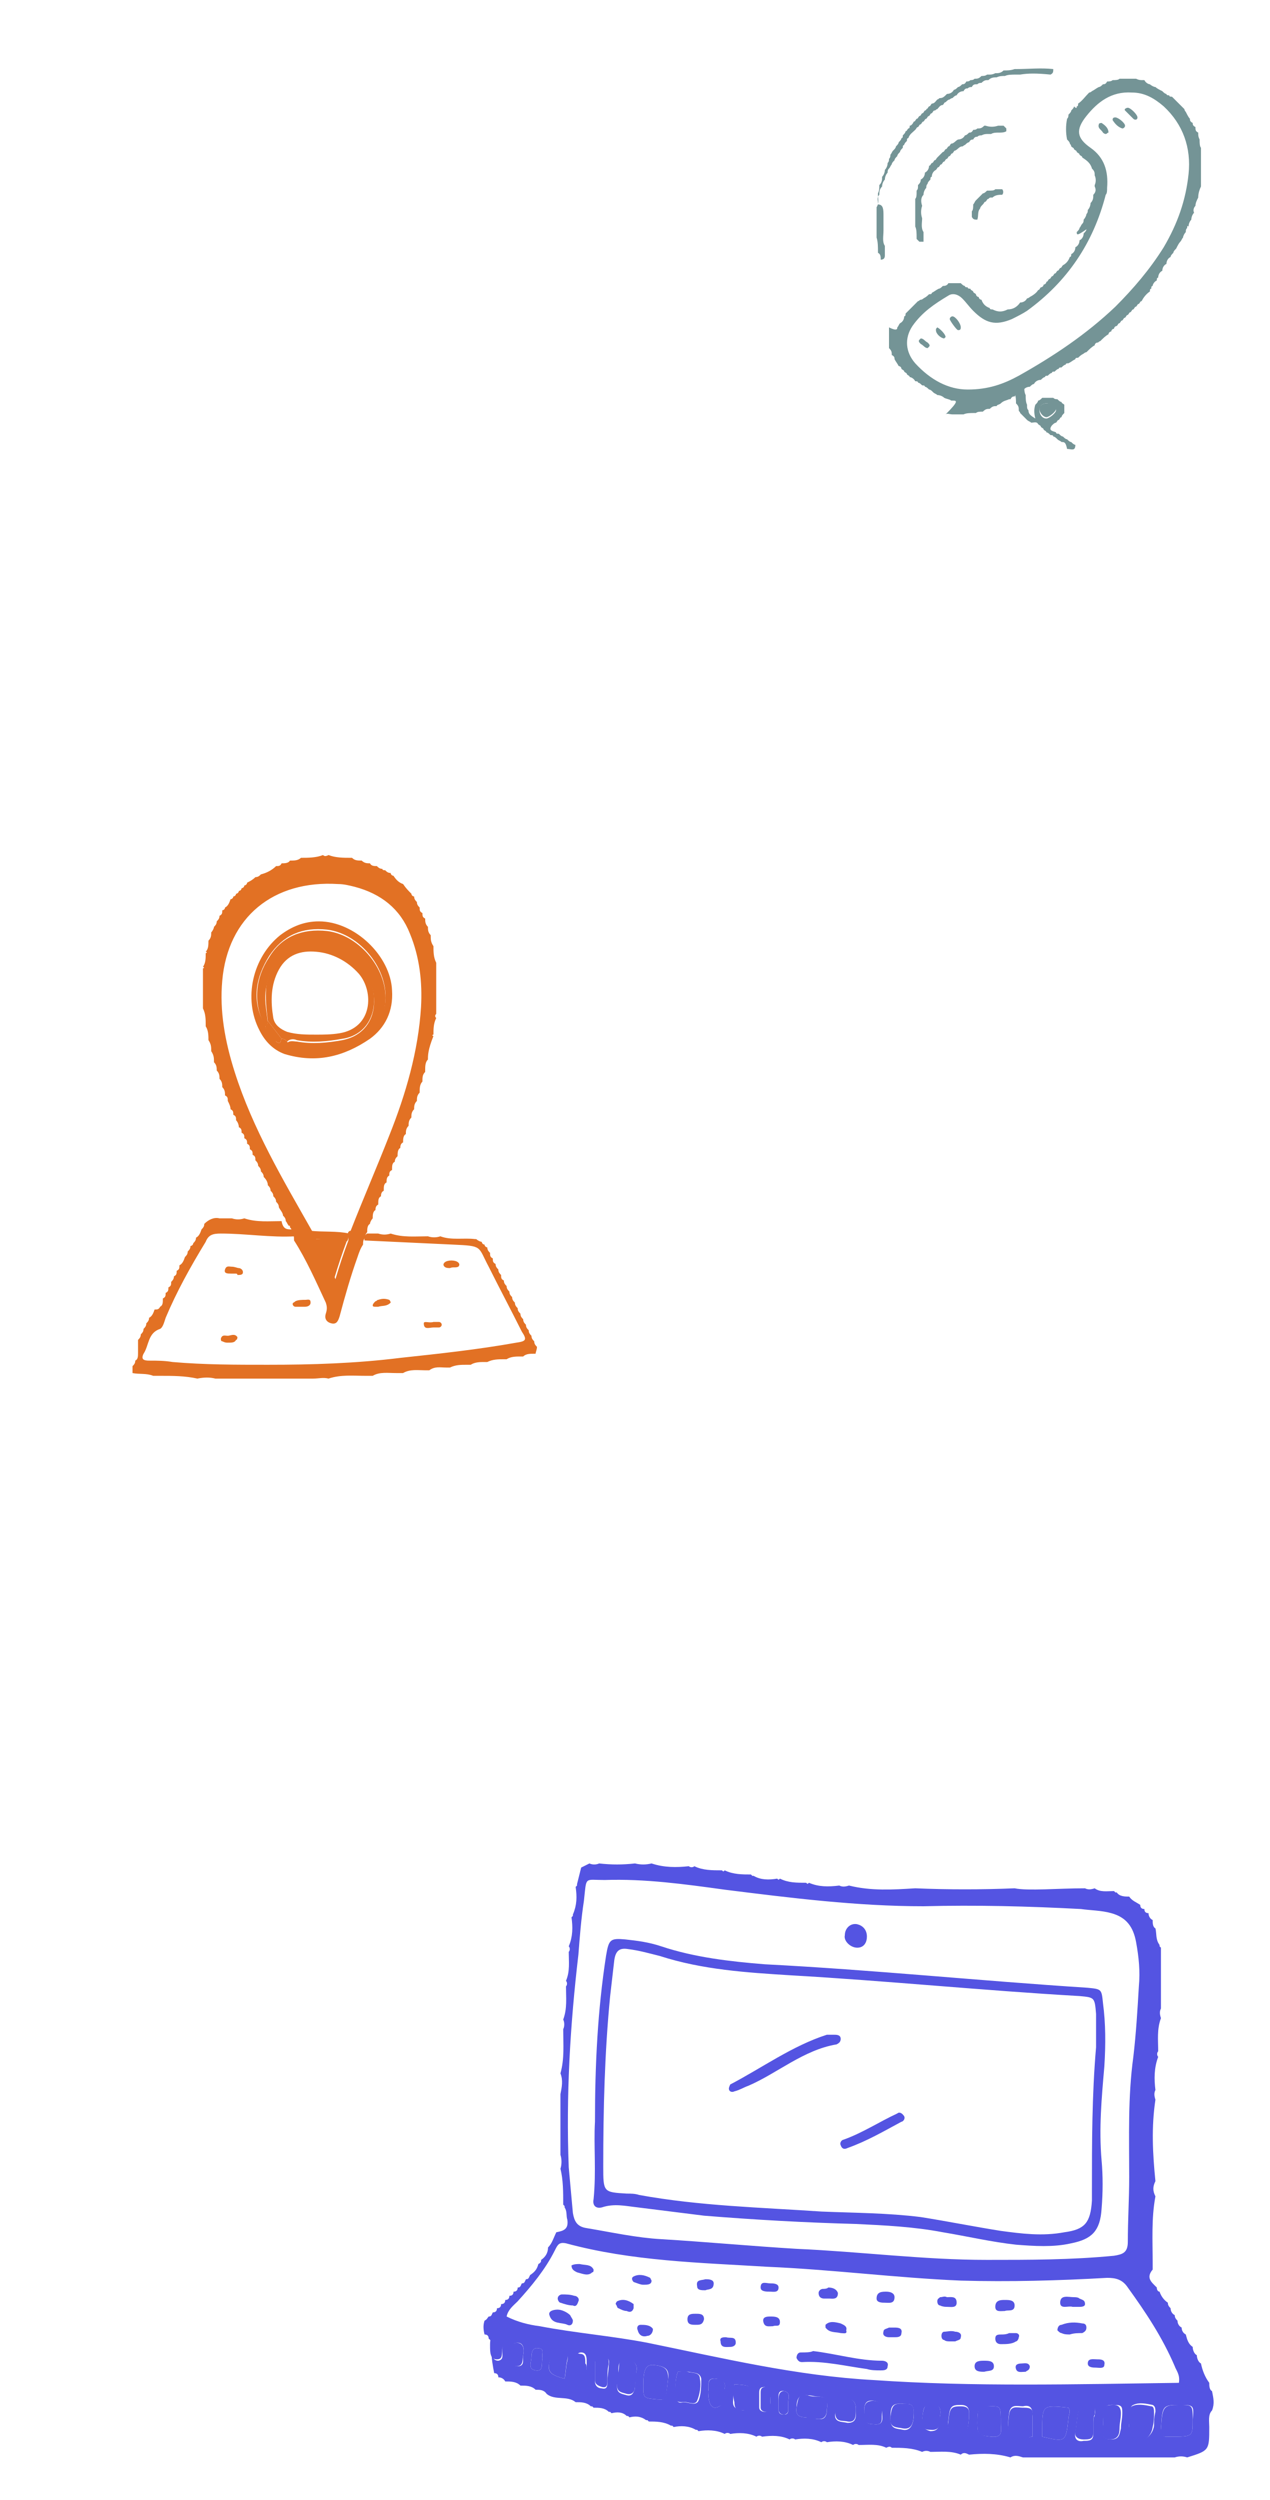 <?xml version="1.0" encoding="utf-8"?>
<!-- Generator: Adobe Illustrator 27.0.0, SVG Export Plug-In . SVG Version: 6.00 Build 0)  -->
<svg version="1.1" id="Layer_1" xmlns="http://www.w3.org/2000/svg" xmlns:xlink="http://www.w3.org/1999/xlink" x="0px" y="0px"
	 viewBox="0 0 92 181" style="enable-background:new 0 0 92 181;" xml:space="preserve">
<style type="text/css">
	.st0{fill:#5454E2;}
	.st1{fill:#E27124;}
	.st2{fill:#749496;}
</style>
<g>
	<path class="st0" d="M78.6,136.7c0.2,0.1,0.4,0.1,0.7,0c0.4,0.3,0.9,0.2,1.4,0.2l0.1,0.1h0.1c0.2,0.3,0.6,0.3,0.9,0.3l0,0
		c0.2,0.3,0.5,0.4,0.8,0.6l0,0c0,0.2,0.1,0.3,0.3,0.3l0,0c0,0.2,0.1,0.3,0.3,0.3l0,0c0,0.2,0.1,0.4,0.3,0.5l0,0c0,0.2,0,0.5,0.2,0.6
		l0,0c0.1,0.4,0,0.8,0.3,1.2v0.1l0.1,0.1c0,1.5,0,3,0,4.4c-0.1,0.2-0.1,0.4,0,0.7c-0.3,0.8-0.2,1.6-0.2,2.4c-0.1,0.1-0.1,0.3,0,0.4
		c-0.3,0.8-0.3,1.6-0.2,2.4c-0.1,0.2-0.1,0.4,0,0.7c-0.3,2-0.2,3.9,0,5.9c-0.2,0.4-0.2,0.7,0,1.1c-0.3,1.6-0.2,3.2-0.2,4.9
		c0,0.1,0,0.3,0,0.4c-0.5,0.6-0.1,0.9,0.3,1.3l0,0c0,0.2,0.1,0.3,0.2,0.3l0,0c0.1,0.3,0.3,0.6,0.6,0.8l0,0c0,0.2,0.1,0.3,0.2,0.4
		l0,0c0,0.2,0.1,0.4,0.3,0.5l0,0c0,0.2,0.1,0.3,0.2,0.4l0,0c0,0.2,0.1,0.4,0.3,0.5l0,0c0,0.2,0.1,0.4,0.3,0.5l0,0
		c0.1,0.4,0.2,0.7,0.5,0.9l0,0c0,0.2,0.1,0.5,0.3,0.6l0,0c0,0.2,0.1,0.5,0.3,0.6l0,0c0.1,0.5,0.3,1,0.6,1.4l0,0c0,0.2,0,0.5,0.2,0.6
		l0,0c0.1,0.5,0.2,0.9,0,1.4l0,0c-0.3,0.3-0.2,0.8-0.2,1.2c0,1.7,0,1.7-1.6,2.2c-0.3-0.1-0.6-0.1-0.9,0c-3.7,0-7.3,0-11,0
		c-0.3-0.1-0.6-0.2-0.9,0c-1-0.3-2-0.3-3-0.2c-0.2-0.1-0.4-0.2-0.6,0c-0.7-0.3-1.5-0.2-2.2-0.2c-0.2-0.1-0.4-0.1-0.6,0
		c-0.7-0.3-1.5-0.3-2.2-0.3c-0.1-0.1-0.2-0.1-0.4,0c-0.6-0.3-1.3-0.2-2-0.2c-0.1-0.1-0.3-0.1-0.4,0c-0.6-0.3-1.3-0.3-1.9-0.2
		c-0.1-0.1-0.3-0.1-0.4,0c-0.6-0.3-1.3-0.3-1.9-0.2c-0.1-0.1-0.3-0.1-0.4,0c-0.6-0.3-1.3-0.3-2-0.2c-0.1-0.1-0.3-0.1-0.4,0
		c-0.6-0.3-1.3-0.3-1.9-0.2c-0.1-0.1-0.3-0.1-0.4,0c-0.6-0.3-1.3-0.3-1.9-0.2l-0.1-0.1h-0.1c-0.5-0.3-1.1-0.3-1.6-0.2l-0.1-0.1h-0.1
		c-0.5-0.3-1.1-0.3-1.6-0.3l-0.1-0.1h-0.1c-0.4-0.3-0.8-0.3-1.2-0.2l-0.1-0.1h-0.1c-0.3-0.3-0.7-0.3-1.1-0.2l-0.1-0.1h-0.1
		c-0.3-0.3-0.7-0.3-1.1-0.3l-0.1-0.1h-0.1c-0.3-0.3-0.7-0.3-1.1-0.3l0,0c-0.6-0.5-1.5-0.1-2.1-0.6l0,0c-0.2-0.3-0.5-0.3-0.8-0.3l0,0
		c-0.3-0.3-0.7-0.3-1.1-0.3l0,0c-0.3-0.3-0.7-0.3-1.1-0.3l0,0c-0.1-0.2-0.3-0.3-0.5-0.3l0,0c0-0.2-0.1-0.3-0.3-0.3l0,0
		c-0.1-0.5-0.2-1.1-0.2-1.6c0-0.3,0.2-0.6-0.2-0.9l0,0c0-0.2-0.1-0.3-0.3-0.3l0,0c-0.1-0.4-0.1-0.7,0-1l0,0c0.2-0.1,0.2-0.2,0.3-0.3
		l0,0c0.2,0,0.2-0.1,0.3-0.3l0,0c0.2,0,0.3-0.1,0.3-0.3l0,0c0.2,0,0.3-0.1,0.3-0.3l0,0c0.2,0,0.3-0.1,0.3-0.3l0,0
		c0.2,0,0.3-0.1,0.3-0.3l0,0c0.2,0,0.3-0.1,0.3-0.3l0,0c0.2,0,0.3-0.1,0.3-0.3l0,0c0.2,0,0.2-0.1,0.3-0.3l0,0c0.2,0,0.2-0.1,0.3-0.3
		l0,0c0.2,0,0.2-0.1,0.3-0.3l0,0c0.3-0.2,0.5-0.4,0.6-0.8l0,0c0.2-0.1,0.2-0.2,0.2-0.3l0,0c0.3-0.2,0.5-0.5,0.5-0.9l0,0
		c0.3-0.3,0.4-0.7,0.6-1.1l0,0c0.5-0.1,0.9-0.2,0.8-0.9c-0.1-0.3,0-0.6-0.2-0.9v-0.1l-0.1-0.1c0-0.9,0-1.8-0.2-2.6
		c0.1-0.3,0.1-0.7,0-1c0-1.5,0-3,0-4.4c0.1-0.5,0.2-1,0-1.5c0.3-1.1,0.2-2.1,0.2-3.2c0.1-0.2,0.1-0.5,0-0.7c0.3-0.8,0.2-1.6,0.2-2.4
		c0.1-0.1,0.1-0.3,0-0.4c0.3-0.7,0.2-1.4,0.2-2.1c0.1-0.1,0.1-0.3,0-0.4c0.3-0.7,0.3-1.4,0.2-2.1l0.1-0.1v-0.1
		c0.3-0.7,0.3-1.3,0.2-2l0.1-0.1v-0.1c0.1-0.4,0.2-0.8,0.3-1.2l0,0c0.2-0.1,0.4-0.2,0.6-0.3c0.2,0.1,0.5,0.1,0.7,0
		c0.9,0.1,1.7,0.1,2.6,0c0.4,0.1,0.8,0.1,1.2,0c0.9,0.3,1.8,0.3,2.7,0.2c0.1,0.1,0.3,0.1,0.4,0c0.6,0.3,1.3,0.3,2,0.3
		c0.1,0.1,0.1,0.1,0.2,0c0.6,0.3,1.3,0.3,1.9,0.3l0.1,0.1h0.1c0.5,0.3,1.1,0.3,1.7,0.2c0.1,0.1,0.1,0.1,0.2,0
		c0.6,0.3,1.2,0.3,1.9,0.3c0.1,0.1,0.1,0.1,0.2,0c0.7,0.3,1.4,0.3,2.2,0.2c0.2,0.1,0.4,0.1,0.7,0c1.6,0.4,3.2,0.3,4.8,0.2
		c2.4,0.1,4.8,0.1,7.2,0C74.5,136.9,76.6,136.7,78.6,136.7z M71.5,163.6c3.1,0,6.1,0,9.2-0.3c0.6-0.1,1-0.2,1-1
		c0-1.6,0.1-3.1,0.1-4.7c0-2.9-0.1-5.8,0.3-8.7c0.2-1.7,0.3-3.4,0.4-5.1c0.1-1.1,0-2.1-0.2-3.2c-0.2-1.1-0.7-1.8-1.8-2.1
		c-0.7-0.2-1.5-0.2-2.2-0.3c-3.8-0.2-7.6-0.3-11.4-0.2c-4.8,0-9.6-0.6-14.4-1.2c-2.9-0.4-5.8-0.8-8.7-0.7c-1.5,0-1.3-0.3-1.5,1.5
		c-0.2,1.3-0.3,2.6-0.4,3.9c-0.6,5.1-0.9,10.2-0.7,15.4c0.1,1.1,0.2,2.2,0.3,3.3c0.1,0.6,0.3,1,1,1.1c1.8,0.3,3.6,0.7,5.4,0.8
		c3.3,0.2,6.5,0.5,9.8,0.7C62.3,163,66.9,163.6,71.5,163.6z M85.4,172.5c0.1-0.6-0.2-0.9-0.3-1.2c-0.9-2.1-2.1-3.9-3.4-5.7
		c-0.4-0.6-0.9-0.7-1.5-0.7c-3.5,0.2-7.1,0.3-10.6,0.2c-4.7-0.2-9.3-0.8-14-1c-4.9-0.3-9.8-0.4-14.6-1.7c-0.5-0.1-0.6,0.1-0.8,0.5
		c-0.7,1.4-1.7,2.6-2.7,3.7c-0.3,0.3-0.7,0.6-0.8,1.1c0.8,0.4,1.6,0.6,2.4,0.7c2.6,0.5,5.2,0.7,7.8,1.2c5.4,1.1,10.8,2.4,16.4,2.7
		C70.5,172.8,77.9,172.6,85.4,172.5z M85.4,174.1c-1.2,0-1.2,0.1-1.3,1.7c0,0.7,0.3,0.6,0.7,0.6c1.6,0,1.6,0,1.6-1.2
		C86.5,174.1,86.5,174.1,85.4,174.1z M75.5,176.4c1.7,0.4,1.7,0.4,1.9-1.3c0-0.3,0.2-0.5,0-0.8c-1.9-0.2-1.9-0.2-1.9,1.7
		C75.5,176.1,75.5,176.3,75.5,176.4z M81.8,175.7c0.1,0.2-0.2,0.7,0.2,0.9c0.7,0.3,1.5-0.2,1.6-1c0-0.3,0-0.6,0.1-1
		c0-0.2,0-0.4-0.2-0.5c-0.5-0.1-1-0.2-1.4,0c-0.3,0.1-0.2,0.6-0.2,0.9C81.8,175.3,81.8,175.4,81.8,175.7z M74.8,176.4
		c0-0.6,0-1.1,0-1.6c0-0.6-0.3-0.7-0.7-0.6c-0.4,0-0.9-0.2-1,0.5c-0.2,1.4,0,1.7,1.3,1.7C74.5,176.5,74.6,176.4,74.8,176.4z
		 M72.5,175.5c0-1.3,0-1.3-0.7-1.3c-0.9,0-1,0.1-1,1.2c0,0.8,0.1,0.9,1,1C72.7,176.5,72.5,175.9,72.5,175.5z M46.6,172.7
		c0,0.9,0,0.9,1,1c0.6,0,0.6,0.2,0.8-1.5c0.1-0.7-0.2-0.9-1.1-1C46.8,171.2,46.6,171.5,46.6,172.7z M49.1,171.7
		c-0.2,0.6-0.2,1.2-0.1,1.8c0,0.4,0.2,0.5,0.5,0.4c0.4,0,0.9,0.3,1.1-0.1c0.2-0.5,0.2-1.1,0.2-1.6c-0.1-0.5-0.6-0.4-0.9-0.5
		C49.5,171.7,49.3,171.7,49.1,171.7z M59.1,175.1c0.5,0.1,0.8,0,0.8-0.7c0.1-0.6-0.1-0.9-0.6-0.9c-0.3,0-0.5-0.1-0.8-0.1
		c-0.7-0.1-0.8,0.4-0.8,0.9c-0.1,0.6,0.3,0.7,0.7,0.7C58.6,175,58.8,175,59.1,175.1z M46.1,171.7c0.1-0.5-0.1-0.8-0.7-0.8
		c-0.7-0.1-0.6,0.5-0.6,0.9c0,0.3-0.1,0.6-0.1,1c0,0.5,0.4,0.5,0.7,0.6c0.4,0.1,0.5-0.2,0.6-0.5C46,172.5,46,172.1,46.1,171.7z
		 M79.2,175.5c0-0.3,0-0.5,0.1-0.6c0-0.3,0.2-0.7-0.3-0.7c-0.4,0-0.8-0.2-0.9,0.5c-0.1,0.5-0.1,0.9-0.2,1.4s0.2,0.7,0.6,0.6
		c0.4,0,0.7,0,0.7-0.5C79.2,175.9,79.2,175.6,79.2,175.5z M79.9,175.5c0,0.1,0,0.2,0,0.3c0,0.4-0.1,0.8,0.6,0.8
		c0.6,0,0.6-0.4,0.7-0.8c0-0.4,0.1-0.7,0.1-1.1c0-0.4,0-0.6-0.5-0.6c-0.4,0-0.8-0.1-0.8,0.6C79.9,175,79.9,175.3,79.9,175.5z
		 M70.2,175c0-0.4,0.1-0.9-0.6-0.9s-0.8,0.1-0.9,1.1c-0.1,0.5,0,0.9,0.6,0.9C70,176.2,70.1,176.1,70.2,175z M65.3,174
		c-0.7,0-0.8,0.2-0.8,1.1c0,0.8,0.5,0.7,0.9,0.8c0.5,0.1,0.8-0.3,0.8-1.2C66.2,173.8,65.7,174.1,65.3,174z M62,174.4
		c0-0.6-0.3-0.8-0.9-0.7c-0.7,0-0.5,0.6-0.6,1c-0.1,0.7,0.5,0.6,0.9,0.7C62.1,175.4,62,174.9,62,174.4z M53.2,172.6
		c0,0.5-0.1,0.9-0.1,1.3c0,0.5,0.4,0.5,0.7,0.6c0.4,0,0.6-0.1,0.6-0.6C54.5,172.7,54.5,172.7,53.2,172.6z M40.9,172.2
		c0.1-0.5,0.1-0.9,0.2-1.3c0.1-0.4-0.1-0.6-0.5-0.6c-0.4-0.1-0.6,0-0.7,0.4C39.6,171.6,39.7,171.9,40.9,172.2z M68.1,174.9
		c0.1-0.6-0.1-0.8-0.5-0.8c-0.7,0-0.7,0.1-0.8,1.1c0,0.5,0.2,0.7,0.6,0.8C68.3,176,67.9,175.2,68.1,174.9z M63.9,174.6
		c0.1-0.6-0.2-0.7-0.6-0.8c-0.7-0.1-0.7,0.4-0.7,0.9c0,0.6,0.2,0.8,0.7,0.8C64.1,175.6,63.9,175,63.9,174.6z M51.3,173.1
		c0,1,0.3,1.4,0.8,1.1c0.6-0.3,0.2-0.9,0.4-1.3c0.1-0.5-0.2-0.6-0.6-0.7C51.1,172.1,51.4,172.7,51.3,173.1z M43.1,172
		c0-0.1,0,0.1,0,0.4c0,0.3,0.2,0.5,0.5,0.5c0.4,0.1,0.4-0.2,0.4-0.5c0-0.4,0.1-0.8,0.1-1.2c0.1-0.4-0.1-0.6-0.5-0.6
		s-0.5,0.2-0.5,0.6C43.1,171.3,43.1,171.5,43.1,172z M42.5,171.5c0-0.2,0-0.3,0-0.5c0-0.3,0-0.7-0.4-0.7c-0.3,0-0.4,0.3-0.4,0.5
		c0,0.1,0,0.3,0,0.4c0,0.5-0.2,1.2,0.5,1.2C42.7,172.5,42.3,171.8,42.5,171.5z M55.8,173.9c0-0.3,0-0.4,0-0.6c0-0.3-0.1-0.4-0.4-0.5
		c-0.3,0-0.4,0.1-0.4,0.4c0,0.4,0,0.7,0,1.1c0,0.2,0.2,0.3,0.4,0.3s0.3-0.1,0.3-0.3C55.8,174.1,55.8,174,55.8,173.9z M37.9,170.5
		c0.1-0.5,0-0.9-0.4-0.9c-0.6,0-0.3,0.6-0.4,1c-0.1,0.4,0,0.7,0.4,0.7C38.1,171.3,37.8,170.7,37.9,170.5z M39.3,170.7
		c-0.1-0.2,0.2-0.7-0.3-0.7c-0.4-0.1-0.5,0.3-0.5,0.6c0,0.4-0.3,0.9,0.3,1C39.4,171.7,39.2,171.1,39.3,170.7z M57.1,173.9
		c0-0.3,0.2-0.7-0.3-0.8s-0.4,0.4-0.4,0.7c0,0.2,0,0.4,0,0.6c0,0.3,0.1,0.4,0.4,0.4c0.2,0,0.3-0.1,0.3-0.3
		C57.1,174.3,57.1,174.1,57.1,173.9z M36.4,170c0-0.4,0-0.8-0.4-0.8s-0.4,0.4-0.4,0.7c0,0.4,0,1,0.5,1
		C36.6,170.8,36.3,170.3,36.4,170z"/>
	<path class="st0" d="M85.4,174.1c1,0,1,0,1,1.1c0,1.2,0,1.2-1.6,1.2c-0.4,0-0.8,0.1-0.7-0.6C84.2,174.2,84.3,174.1,85.4,174.1z"/>
	<path class="st0" d="M75.5,176.4c0-0.1,0-0.3,0-0.4c0-1.9,0-1.9,1.9-1.7c0.2,0.3,0,0.5,0,0.8C77.2,176.8,77.2,176.8,75.5,176.4z"/>
	<path class="st0" d="M81.8,175.7c0-0.3,0-0.5,0-0.6c0-0.3-0.1-0.7,0.2-0.9c0.4-0.2,0.9-0.1,1.4,0c0.2,0,0.2,0.3,0.2,0.5
		c0,0.3,0,0.6-0.1,1c-0.1,0.8-0.9,1.3-1.6,1C81.5,176.4,81.8,176,81.8,175.7z"/>
	<path class="st0" d="M74.8,176.4c-0.2,0-0.3,0.1-0.4,0.1c-1.3,0-1.5-0.3-1.3-1.7c0.1-0.7,0.6-0.5,1-0.5s0.8,0,0.7,0.6
		C74.8,175.3,74.8,175.8,74.8,176.4z"/>
	<path class="st0" d="M72.5,175.5c0,0.4,0.2,1-0.7,0.9c-0.9-0.1-1-0.1-1-1c0-1.2,0.1-1.3,1-1.2C72.5,174.2,72.5,174.2,72.5,175.5z"
		/>
	<path class="st0" d="M46.6,172.7c0-1.2,0.2-1.5,0.7-1.5c0.9,0.1,1.1,0.3,1.1,1c-0.2,1.7-0.1,1.5-0.8,1.5
		C46.6,173.6,46.6,173.6,46.6,172.7z"/>
	<path class="st0" d="M49.1,171.7c0.2,0,0.5-0.1,0.7,0c0.3,0.1,0.9,0,0.9,0.5c0.1,0.5,0,1.1-0.2,1.6c-0.2,0.4-0.7,0-1.1,0.1
		c-0.3,0-0.5-0.1-0.5-0.4C48.9,172.9,48.9,172.3,49.1,171.7z"/>
	<path class="st0" d="M59.1,175.1c-0.3,0-0.5,0-0.7-0.1c-0.4,0-0.8-0.1-0.7-0.7c0.1-0.5,0.1-1.1,0.8-0.9c0.3,0.1,0.5,0.1,0.8,0.1
		c0.6,0,0.7,0.3,0.6,0.9C59.9,175,59.6,175.2,59.1,175.1z"/>
	<path class="st0" d="M46.1,171.7c0,0.4-0.1,0.8-0.1,1.1s-0.2,0.6-0.6,0.5c-0.3-0.1-0.7-0.1-0.7-0.6c0-0.3,0-0.6,0.1-1
		s-0.1-1,0.6-0.9C46,170.9,46.2,171.2,46.1,171.7z"/>
	<path class="st0" d="M79.2,175.5c0,0.1,0,0.4,0,0.6c0,0.5-0.3,0.5-0.7,0.5c-0.4,0-0.7-0.2-0.6-0.6c0.1-0.5,0.1-0.9,0.2-1.4
		c0.1-0.6,0.5-0.5,0.9-0.5c0.5,0,0.3,0.4,0.3,0.7C79.2,175,79.2,175.2,79.2,175.5z"/>
	<path class="st0" d="M79.9,175.5c0-0.3,0-0.5,0-0.8c0-0.6,0.4-0.6,0.8-0.6s0.5,0.3,0.5,0.6c0,0.4-0.1,0.7-0.1,1.1
		c0,0.4-0.1,0.8-0.7,0.8s-0.5-0.4-0.6-0.8C79.9,175.7,79.9,175.6,79.9,175.5z"/>
	<path class="st0" d="M70.2,175c-0.1,1.1-0.1,1.2-0.9,1.2c-0.6,0-0.7-0.4-0.6-0.9c0.1-1,0.2-1.1,0.9-1.1S70.2,174.6,70.2,175z"/>
	<path class="st0" d="M65.3,174c0.3,0.1,0.9-0.2,0.9,0.6c0,0.9-0.2,1.3-0.8,1.2c-0.4-0.1-1,0-0.9-0.8S64.7,174,65.3,174z"/>
	<path class="st0" d="M62,174.4c0,0.5,0,1-0.6,0.9c-0.4-0.1-0.9,0.1-0.9-0.7c0-0.4-0.1-1,0.6-1C61.7,173.6,62,173.8,62,174.4z"/>
	<path class="st0" d="M53.2,172.6c1.3,0.1,1.4,0.1,1.3,1.3c0,0.5-0.2,0.7-0.6,0.6c-0.4,0-0.7,0-0.7-0.6
		C53.1,173.5,53.1,173.1,53.2,172.6z"/>
	<path class="st0" d="M40.9,172.2c-1.2-0.3-1.3-0.6-1-1.6c0.1-0.4,0.3-0.5,0.7-0.4s0.6,0.2,0.5,0.6C41,171.2,41,171.6,40.9,172.2z"
		/>
	<path class="st0" d="M68.1,174.9c-0.1,0.3,0.2,1.1-0.7,1c-0.5,0-0.7-0.2-0.6-0.8c0.1-0.9,0.2-1.1,0.8-1.1
		C68,174.1,68.2,174.3,68.1,174.9z"/>
	<path class="st0" d="M63.9,174.6c-0.1,0.4,0.2,1-0.6,0.9c-0.5,0-0.8-0.2-0.7-0.8c0-0.5,0-0.9,0.7-0.9
		C63.8,173.9,64.1,174,63.9,174.6z"/>
	<path class="st0" d="M51.3,173.1c0.1-0.3-0.2-1,0.6-0.9c0.4,0,0.7,0.2,0.6,0.7c-0.1,0.4,0.2,1.1-0.4,1.3
		C51.6,174.5,51.3,174.1,51.3,173.1z"/>
	<path class="st0" d="M43.1,172c0-0.5,0-0.7,0-0.9c0-0.4,0.1-0.6,0.5-0.6s0.5,0.2,0.5,0.6c-0.1,0.4-0.1,0.8-0.1,1.2
		c0,0.3,0,0.6-0.4,0.5c-0.3-0.1-0.5-0.2-0.5-0.5C43.1,172.1,43.1,171.9,43.1,172z"/>
	<path class="st0" d="M42.5,171.5c-0.1,0.3,0.3,1-0.4,1s-0.4-0.7-0.5-1.2c0-0.1,0-0.3,0-0.4c0-0.3,0.1-0.6,0.4-0.5
		c0.4,0,0.4,0.3,0.4,0.7C42.5,171.2,42.5,171.3,42.5,171.5z"/>
	<path class="st0" d="M55.8,173.9c0,0,0,0.2,0,0.4s-0.1,0.3-0.3,0.3s-0.4-0.1-0.4-0.3c0-0.4,0-0.7,0-1.1c0-0.3,0.1-0.4,0.4-0.4
		c0.3,0,0.4,0.2,0.4,0.5C55.8,173.5,55.8,173.6,55.8,173.9z"/>
	<path class="st0" d="M37.9,170.5c-0.1,0.2,0.1,0.8-0.5,0.8c-0.4,0-0.5-0.4-0.4-0.7s-0.2-0.9,0.4-1C37.9,169.6,38,170,37.9,170.5z"
		/>
	<path class="st0" d="M39.3,170.7c-0.1,0.4,0.1,1-0.5,0.9s-0.3-0.6-0.3-1c0-0.3,0.1-0.7,0.5-0.6C39.5,170,39.2,170.5,39.3,170.7z"/>
	<path class="st0" d="M57.1,173.9c0,0.2,0,0.4,0,0.6c0,0.2-0.2,0.3-0.3,0.3c-0.3,0-0.4-0.2-0.4-0.4s0-0.4,0-0.6c0-0.3,0-0.7,0.4-0.7
		C57.3,173.2,57.1,173.6,57.1,173.9z"/>
	<path class="st0" d="M36.4,170c-0.1,0.3,0.1,0.8-0.4,0.8s-0.5-0.5-0.5-1c0-0.3,0-0.7,0.4-0.7C36.5,169.1,36.5,169.6,36.4,170z"/>
	<path class="st0" d="M43.1,153.6c0-4.2,0.2-8.1,0.8-12c0.2-1.2,0.3-1.3,1.4-1.2c0.9,0.1,1.7,0.2,2.6,0.5c2.4,0.8,5,1.1,7.5,1.3
		c7.8,0.4,15.6,1.2,23.4,1.7c1,0.1,1,0.1,1.1,1.1c0.2,1.5,0.2,3,0.1,4.6c-0.2,2.3-0.4,4.5-0.2,6.8c0.1,1.1,0.1,2.3,0,3.5
		c-0.1,1.6-0.7,2.2-2.2,2.5c-1.3,0.3-2.7,0.2-4,0.1c-1.8-0.2-3.5-0.6-5.3-0.9c-2.1-0.4-4.2-0.5-6.3-0.6c-3.7-0.1-7.3-0.3-11-0.6
		c-1.6-0.2-3.2-0.4-4.8-0.6c-0.9-0.1-1.7-0.3-2.6,0c-0.4,0.1-0.7-0.1-0.6-0.6C43.2,157.2,43,155.3,43.1,153.6z M79.4,148.2
		c0-0.5,0-0.9,0-1.4c0-0.3,0-0.6,0-1c-0.1-1.2-0.1-1.2-1.2-1.3c-7-0.4-13.9-1.1-20.9-1.5c-3.2-0.2-6.4-0.4-9.5-1.4
		c-0.8-0.2-1.5-0.4-2.3-0.5c-0.6-0.1-0.9,0.1-1,0.8c-0.1,0.9-0.2,1.7-0.3,2.6c-0.4,4.1-0.5,8.2-0.5,12.3c0,1.9,0,1.9,1.7,2
		c0.3,0,0.6,0,0.9,0.1c4.4,0.8,8.8,0.9,13.2,1.2c2.4,0.1,4.8,0.1,7.2,0.4c1.9,0.3,3.9,0.7,5.8,1c1.5,0.2,3,0.4,4.6,0.1
		c1.5-0.2,1.9-0.7,2-2.3c0-0.3,0-0.6,0-0.8C79.1,155.1,79.1,151.7,79.4,148.2z"/>
	<path class="st0" d="M62.1,139.3c0.4,0.1,0.7,0.4,0.7,0.9c0,0.4-0.2,0.8-0.7,0.8s-1-0.5-0.9-0.9C61.2,139.6,61.6,139.2,62.1,139.3z
		"/>
	<path class="st0" d="M58.9,170.2c1.7,0.2,3.3,0.7,5,0.7c0.2,0,0.5,0.1,0.4,0.4c0,0.3-0.3,0.3-0.5,0.3c-0.3,0-0.7,0-1-0.1
		c-1.5-0.2-3.1-0.6-4.7-0.5c-0.2,0-0.3-0.1-0.4-0.3c0-0.2,0.1-0.4,0.3-0.4C58.4,170.3,58.7,170.3,58.9,170.2z"/>
	<path class="st0" d="M77.5,169c-0.2,0-0.4,0-0.6-0.1c-0.1,0-0.2-0.1-0.3-0.2c0-0.2,0.1-0.4,0.3-0.4c0.5-0.2,1-0.2,1.5-0.1
		c0.2,0,0.3,0.1,0.3,0.3s-0.1,0.3-0.3,0.4C78.1,168.9,77.8,168.9,77.5,169z"/>
	<path class="st0" d="M73.1,168.9c0.2,0,0.3,0,0.5,0c0.1,0,0.3,0.1,0.2,0.3c0,0.1-0.1,0.3-0.2,0.3c-0.3,0.2-0.7,0.2-1.1,0.2
		c-0.2,0-0.4-0.1-0.4-0.4c0-0.3,0.2-0.3,0.5-0.3C72.7,169,72.9,169,73.1,168.9C73.1,169,73.1,168.9,73.1,168.9z"/>
	<path class="st0" d="M41.5,168c0,0.3-0.2,0.4-0.4,0.3c-0.4-0.2-1.1,0-1.3-0.7c-0.1-0.3,0.3-0.4,0.6-0.4s0.7,0.2,0.9,0.4
		C41.4,167.8,41.5,167.9,41.5,168z"/>
	<path class="st0" d="M77.7,167c-0.3-0.1-0.9,0.2-0.9-0.3c0-0.6,0.6-0.4,1-0.4c0.1,0,0.3,0,0.4,0.1c0.2,0.1,0.4,0.1,0.4,0.4
		c0,0.2-0.3,0.2-0.4,0.2C78,167,77.9,167,77.7,167z"/>
	<path class="st0" d="M60.9,168.9c-0.4-0.1-0.8,0-1.1-0.4c0-0.1,0-0.2,0-0.2c0.3-0.3,0.7-0.2,1.1-0.1c0.2,0.1,0.5,0.2,0.4,0.5
		C61.4,169,61.1,168.9,60.9,168.9z"/>
	<path class="st0" d="M42,163.9c0.4,0.1,0.8,0,1,0.4c0,0.1,0,0.2-0.1,0.2c-0.3,0.3-0.7,0.1-1.1,0c-0.2-0.1-0.4-0.2-0.4-0.5
		C41.6,163.9,41.8,163.9,42,163.9z"/>
	<path class="st0" d="M72.8,167.3c-0.3,0-0.7,0.1-0.7-0.3c0-0.5,0.4-0.5,0.7-0.5c0.3,0,0.7,0,0.7,0.4
		C73.5,167.4,73,167.2,72.8,167.3z"/>
	<path class="st0" d="M41.9,166.6c-0.1,0.3-0.2,0.4-0.4,0.3c-0.3,0-0.6-0.1-0.9-0.2c-0.1,0-0.2-0.2-0.2-0.3c0-0.2,0.2-0.3,0.3-0.3
		c0.3,0,0.6,0,0.9,0.1C41.8,166.2,42,166.4,41.9,166.6z"/>
	<path class="st0" d="M60,165.6c0.3,0,0.6,0.1,0.7,0.4c0,0.5-0.4,0.4-0.6,0.4c-0.1,0-0.3,0-0.4,0c-0.2,0-0.4-0.1-0.4-0.4
		c0-0.2,0.2-0.3,0.3-0.3C59.7,165.7,59.9,165.7,60,165.6z"/>
	<path class="st0" d="M71.3,171.7c-0.3,0-0.7,0-0.7-0.4s0.4-0.4,0.7-0.4c0.3,0,0.7,0,0.7,0.4S71.6,171.6,71.3,171.7z"/>
	<path class="st0" d="M64.1,166.7c-0.2,0-0.6,0-0.6-0.3c0-0.5,0.4-0.5,0.7-0.5c0.3,0,0.6,0.1,0.6,0.4
		C64.8,166.8,64.4,166.7,64.1,166.7z"/>
	<path class="st0" d="M45.4,167.3c-0.2,0-0.4-0.1-0.6-0.2c-0.1,0-0.1-0.2-0.2-0.3c0-0.1,0.1-0.2,0.1-0.2c0.4-0.2,0.8-0.1,1.2,0.2
		c0,0,0,0.2,0,0.3C45.8,167.4,45.6,167.4,45.4,167.3z"/>
	<path class="st0" d="M51.1,165c0.2,0,0.6,0,0.6,0.3c0,0.5-0.4,0.4-0.6,0.5c-0.3,0-0.6,0-0.6-0.3C50.4,165,50.8,165.1,51.1,165z"/>
	<path class="st0" d="M51,167.9c-0.1,0.4-0.3,0.4-0.6,0.4s-0.6,0-0.6-0.4s0.3-0.4,0.6-0.4S51,167.5,51,167.9z"/>
	<path class="st0" d="M47.3,168.6c0,0.3-0.2,0.5-0.4,0.5c-0.3,0.1-0.6,0-0.7-0.4c-0.1-0.2,0-0.4,0.2-0.4
		C46.7,168.3,47.1,168.3,47.3,168.6z"/>
	<path class="st0" d="M46.6,165.4c-0.2,0-0.4-0.1-0.7-0.2c-0.1-0.1-0.2-0.3,0-0.4c0.4-0.2,0.8-0.1,1.2,0.1l0.1,0.2
		C47.2,165.4,46.9,165.4,46.6,165.4z"/>
	<path class="st0" d="M64.8,169.2c-0.1,0-0.3,0-0.4,0c-0.2,0-0.5-0.1-0.4-0.4c0-0.2,0.2-0.2,0.4-0.3c0.1,0,0.3,0,0.4,0
		c0.2,0,0.6,0,0.5,0.4C65.3,169.2,65,169.2,64.8,169.2z"/>
	<path class="st0" d="M68.8,169.5c-0.1,0-0.3,0-0.4-0.1c-0.1,0-0.2-0.1-0.2-0.3s0.1-0.3,0.2-0.3c0.2,0,0.5-0.1,0.8,0
		c0.2,0,0.5,0.1,0.4,0.4c0,0.2-0.2,0.2-0.4,0.3C69.1,169.5,69,169.5,68.8,169.5z"/>
	<path class="st0" d="M55.8,165.9c-0.3,0-0.7,0-0.7-0.3c0-0.5,0.4-0.3,0.7-0.3c0.2,0,0.6,0,0.6,0.3C56.4,166,56,165.9,55.8,165.9z"
		/>
	<path class="st0" d="M68.6,167c-0.1,0-0.3,0-0.5-0.1c-0.1,0-0.2-0.1-0.2-0.3s0.1-0.2,0.2-0.3c0.2,0,0.3-0.1,0.5,0
		c0.3,0,0.7-0.1,0.7,0.4C69.3,167.1,68.9,167,68.6,167z"/>
	<path class="st0" d="M79.4,171.4c-0.2,0-0.6,0-0.6-0.3c0-0.4,0.4-0.3,0.7-0.3c0.2,0,0.6,0,0.5,0.4C80,171.5,79.6,171.4,79.4,171.4z
		"/>
	<path class="st0" d="M52.6,169.2c0.3,0.1,0.7-0.1,0.7,0.4c0,0.2-0.2,0.3-0.4,0.3c-0.3,0-0.7,0.1-0.7-0.4
		C52.1,169.2,52.4,169.2,52.6,169.2z"/>
	<path class="st0" d="M56,168.4c-0.3,0-0.6,0.1-0.7-0.3c-0.1-0.4,0.3-0.4,0.5-0.4c0.3,0,0.7,0,0.7,0.4
		C56.5,168.5,56.2,168.3,56,168.4z"/>
	<path class="st0" d="M74.6,171.3c0,0.3-0.2,0.3-0.3,0.4c-0.3,0-0.6,0.1-0.7-0.2s0.1-0.4,0.4-0.4C74.2,171.1,74.5,171,74.6,171.3z"
		/>
	<path class="st0" d="M60.4,147.3c0.2,0,0.5,0,0.5,0.3c0,0.2-0.1,0.3-0.3,0.4c-2.4,0.4-4.3,2.1-6.4,3c-0.3,0.1-0.6,0.3-1,0.4
		c-0.2,0.1-0.4,0-0.4-0.2c0-0.1,0.1-0.3,0.1-0.3c2.3-1.2,4.5-2.8,7-3.6C60.2,147.3,60.3,147.3,60.4,147.3z"/>
	<path class="st0" d="M65.5,153.2c0.1,0.2-0.1,0.4-0.2,0.4c-1.3,0.7-2.5,1.4-3.9,1.9c-0.2,0.1-0.4,0.1-0.5-0.2
		c-0.1-0.2,0.1-0.4,0.2-0.4c1.4-0.5,2.6-1.3,3.9-1.9C65.1,152.9,65.3,152.9,65.5,153.2z"/>
</g>
<g>
	<path class="st1" d="M21.1,89c0-0.1-0.1-0.1-0.1-0.2v-0.1h-0.1c-0.1-0.1-0.1-0.2-0.2-0.3l0,0c0-0.2-0.1-0.3-0.2-0.4l0,0
		c0-0.2-0.2-0.4-0.3-0.6l0,0c0-0.2-0.1-0.3-0.2-0.4l0,0c0-0.2-0.1-0.3-0.2-0.4l0,0c0-0.2-0.1-0.3-0.2-0.4l0,0c0-0.2-0.1-0.3-0.2-0.4
		l0,0c0-0.2-0.1-0.4-0.3-0.6l0,0c0-0.2-0.1-0.3-0.2-0.4l0,0c0-0.2-0.1-0.3-0.2-0.4l0,0c0-0.2-0.1-0.3-0.2-0.4l0,0
		c0-0.2,0-0.3-0.2-0.4l0,0c0-0.2,0-0.3-0.2-0.4l0,0c0-0.2,0-0.3-0.2-0.4l0,0c0-0.2,0-0.3-0.2-0.4l0,0c0-0.2,0-0.3-0.2-0.4l0,0
		c0-0.2,0-0.3-0.2-0.4l0,0c0-0.2-0.1-0.4-0.2-0.5l0,0c0-0.2,0-0.3-0.2-0.4l0,0c0-0.2,0-0.3-0.2-0.4l0,0c0-0.2-0.1-0.4-0.2-0.6l0,0
		c0-0.2,0-0.3-0.2-0.4l0,0c0-0.2,0-0.4-0.2-0.6l0,0c0-0.2,0-0.4-0.2-0.6l0,0c0-0.2,0-0.4-0.2-0.6l0,0c0-0.2,0-0.4-0.2-0.6l0,0
		c0-0.3,0-0.5-0.2-0.8l0,0c0-0.3,0-0.5-0.2-0.8l0,0c0-0.3,0-0.7-0.2-1c0-0.1,0-0.1,0-0.1c0-0.4,0-0.8-0.2-1.2c0-0.1,0-0.2,0-0.3
		c0-0.9,0-1.8,0-2.6c0.1,0,0.1-0.1,0-0.1c0.2-0.3,0.2-0.6,0.2-1c0.1,0,0.1-0.1,0-0.1c0.2-0.2,0.2-0.5,0.2-0.8l0,0
		c0.2-0.2,0.2-0.4,0.2-0.6l0,0c0.1-0.1,0.2-0.3,0.2-0.4l0,0c0.1-0.1,0.2-0.2,0.2-0.4l0,0c0.1-0.1,0.2-0.2,0.2-0.4l0,0
		c0.2-0.1,0.2-0.2,0.2-0.4l0,0c0.1,0,0.2-0.1,0.2-0.2l0,0c0.2-0.1,0.3-0.3,0.4-0.6l0,0c0.1,0,0.2-0.1,0.2-0.2l0,0
		c0.1,0,0.2-0.1,0.2-0.2l0,0c0.1,0,0.2-0.1,0.2-0.2l0,0c0.1,0,0.2-0.1,0.2-0.2l0,0c0.1,0,0.2-0.1,0.2-0.2l0,0c0.1,0,0.2-0.1,0.2-0.2
		l0,0c0.2-0.1,0.4-0.2,0.6-0.4l0,0c0.2,0,0.3-0.1,0.4-0.2l0,0c0.4-0.1,0.8-0.3,1.1-0.6l0,0c0.2,0,0.3,0,0.4-0.2l0,0
		c0.2,0,0.5,0,0.6-0.2h0.1l0,0c0.2,0,0.5,0,0.7-0.2l0,0l0,0c0.5,0,1.1,0,1.6-0.2c0.1,0.1,0.2,0.1,0.4,0c0.5,0.2,1.1,0.2,1.6,0.2l0,0
		h0.1c0.2,0.2,0.4,0.2,0.7,0.2l0,0c0.2,0.2,0.4,0.2,0.6,0.2l0,0c0.1,0.2,0.3,0.2,0.5,0.2l0,0c0.1,0.1,0.2,0.2,0.4,0.2l0,0
		c0,0.1,0.1,0.1,0.2,0.1l0,0c0.1,0.1,0.2,0.2,0.4,0.2l0,0c0,0.1,0.1,0.2,0.2,0.2l0,0c0.2,0.3,0.4,0.5,0.7,0.6l0,0
		c0.2,0.3,0.4,0.5,0.6,0.7l0,0c0,0.1,0.1,0.2,0.2,0.2l0,0c0,0.2,0.1,0.3,0.2,0.4l0,0c0,0.2,0.1,0.3,0.2,0.4l0,0c0,0.2,0,0.3,0.2,0.4
		l0,0c0,0.2,0,0.3,0.2,0.4l0,0c0,0.2,0,0.4,0.2,0.6l0,0c0,0.2,0,0.4,0.2,0.6l0,0c0,0.3,0,0.5,0.2,0.8l0,0c0,0.4,0,0.8,0.2,1.2v0.1
		c0,1.2,0,2.4,0,3.6c-0.1,0.1-0.1,0.2,0,0.3c-0.2,0.4-0.2,0.8-0.2,1.2c-0.1,0-0.1,0.1,0,0.1C31,76,31,76.4,31,76.7l0,0
		c-0.2,0.2-0.2,0.5-0.2,0.8l0,0v0.1c-0.2,0.2-0.2,0.4-0.2,0.7l0,0c-0.2,0.2-0.2,0.5-0.2,0.8l0,0c-0.2,0.2-0.2,0.4-0.2,0.6l0,0
		C30,79.9,30,80.1,30,80.3l0,0c-0.2,0.2-0.2,0.4-0.2,0.6l0,0c-0.2,0.2-0.2,0.4-0.2,0.6l0,0c-0.2,0.2-0.2,0.4-0.2,0.6l0,0
		c-0.2,0.1-0.2,0.4-0.2,0.6l0,0C29,82.8,29,83,29,83.1l0,0c-0.2,0.1-0.2,0.4-0.2,0.6l0,0c-0.1,0.1-0.2,0.2-0.2,0.4l0,0
		c-0.2,0.1-0.2,0.3-0.2,0.6l0,0c-0.2,0.1-0.2,0.2-0.2,0.4l0,0C28,85.2,28,85.4,28,85.7l0,0c0-0.5,0-0.3,0-0.1l0,0
		c-0.2,0.1-0.2,0.3-0.2,0.6l0,0c-0.2,0.1-0.2,0.3-0.2,0.4l0,0c-0.2,0.1-0.2,0.3-0.2,0.6l0,0c-0.2,0.1-0.2,0.3-0.2,0.4l0,0
		C27,87.7,27,88,27,88.2l0,0c-0.1,0.1-0.2,0.3-0.2,0.4l0,0c-0.2,0.1-0.2,0.4-0.2,0.6l0,0c-0.1,0.1-0.2,0.3-0.1,0.4
		c-0.2,0.1-0.2,0.3-0.2,0.5c-0.2,0.3-0.3,0.6-0.4,0.9c-0.5,1.4-0.9,2.8-1.3,4.3c-0.1,0.3-0.2,0.6-0.6,0.5s-0.5-0.4-0.4-0.7
		c0.1-0.3,0.1-0.5,0-0.8c-0.7-1.5-1.4-3.1-2.3-4.5C21.3,89.3,21.2,89.1,21.1,89z M25.2,89.3c0.1,0,0.2-0.1,0.2-0.2
		c0.9-2.3,1.9-4.6,2.8-6.9c1.2-3,2.1-6.1,2.3-9.3c0.1-1.8-0.1-3.6-0.8-5.3c-0.7-1.8-2.1-2.9-4-3.4c-0.4-0.1-0.8-0.2-1.2-0.2
		c-4.7-0.3-8,2.4-8.4,7c-0.2,2.2,0.2,4.4,0.9,6.6c1.3,4.1,3.5,7.8,5.6,11.5c0.1,0.2,0.1,0.4,0.3,0.6c0.5,0.9,0.9,1.8,1.4,2.9
		c0.3-1,0.6-1.9,0.9-2.7C25.3,89.7,25.2,89.5,25.2,89.3L25.2,89.3z"/>
	<path class="st1" d="M21.1,89c0.2,0.1,0.2,0.3,0.3,0.5c-1.8,0.1-3.6-0.2-5.4-0.2c-0.6,0-0.9,0.1-1.1,0.6c-1.1,1.8-2.1,3.6-2.9,5.5
		c-0.1,0.3-0.2,0.7-0.4,0.8c-0.9,0.3-0.8,1.2-1.2,1.8c-0.2,0.4,0,0.5,0.4,0.5c0.6,0,1.1,0,1.7,0.1c2.3,0.2,4.6,0.2,6.9,0.2
		c3.2,0,6.4-0.1,9.6-0.5c2.8-0.3,5.6-0.6,8.4-1.1c0.7-0.1,0.8-0.2,0.4-0.8c-0.8-1.6-1.6-3.1-2.4-4.7c-0.8-1.5-0.4-1.5-2.6-1.6
		c-2.1-0.1-4.2-0.2-6.4-0.3c0-0.2,0-0.4,0.2-0.5c0.3,0,0.5,0,0.8,0c0.3,0.1,0.6,0.1,0.9,0c0.9,0.3,1.8,0.2,2.7,0.2
		c0.3,0.1,0.6,0.1,0.9,0c0.8,0.3,1.7,0.1,2.5,0.2h0.1c0.1,0.1,0.3,0.2,0.4,0.2l0,0c0,0.1,0.1,0.2,0.2,0.2l0,0c0,0.1,0.1,0.2,0.2,0.2
		l0,0c0,0.2,0.1,0.3,0.2,0.4l0,0c0,0.2,0,0.3,0.2,0.4l0,0c0,0.2,0,0.3,0.2,0.4l0,0c0,0.2,0.1,0.3,0.2,0.4l0,0c0,0.2,0.1,0.3,0.2,0.4
		l0,0c0,0.2,0,0.3,0.2,0.4l0,0c0,0.2,0.1,0.3,0.2,0.4l0,0c0,0.2,0.1,0.3,0.2,0.4l0,0c0,0.2,0.1,0.3,0.2,0.4l0,0
		c0,0.2,0.1,0.3,0.2,0.4l0,0c0,0.2,0.1,0.3,0.2,0.4l0,0c0,0.2,0.1,0.3,0.2,0.4l0,0c0,0.2,0.1,0.3,0.2,0.4l0,0c0,0.2,0.1,0.3,0.2,0.4
		l0,0c0,0.2,0.1,0.3,0.2,0.4l0,0c0,0.2,0.1,0.3,0.2,0.4l0,0c0,0.2,0.1,0.3,0.2,0.4l0,0c0,0.2,0.1,0.3,0.2,0.4l0,0
		c0,0.2-0.1,0.4-0.1,0.5h-0.1l0,0c-0.3,0-0.6,0-0.8,0.2h-0.1h-0.1c-0.3,0-0.7,0-1,0.2h-0.1h-0.1c-0.4,0-0.8,0-1.2,0.2h-0.1h-0.1
		c-0.3,0-0.7,0-1,0.2c-0.1,0-0.2,0-0.3,0c-0.4,0-0.8,0-1.2,0.2c-0.1,0-0.2,0-0.3,0c-0.4,0-0.8-0.1-1.2,0.2c-0.1,0-0.2,0-0.3,0
		c-0.5,0-1.1-0.1-1.6,0.2c-0.2,0-0.3,0-0.5,0c-0.6,0-1.2-0.1-1.7,0.2c-0.2,0-0.3,0-0.5,0c-0.9,0-1.8-0.1-2.7,0.2
		c-0.4-0.1-0.7,0-1.1,0c-2.4,0-4.8,0-7.1,0c-0.4-0.1-0.8-0.1-1.3,0c-0.9-0.2-1.8-0.2-2.7-0.2c-0.2,0-0.3,0-0.5,0
		c-0.5-0.2-1-0.1-1.5-0.2l0,0c0-0.2,0-0.4,0-0.5l0,0c0.1-0.1,0.2-0.2,0.2-0.4l0,0c0.2-0.1,0.2-0.3,0.2-0.6l0,0c0-0.6,0-0.7,0-0.9
		l0,0c0.1-0.1,0.2-0.2,0.2-0.4l0,0c0.1-0.1,0.2-0.2,0.2-0.4l0,0c0.1-0.1,0.2-0.2,0.2-0.4l0,0c0.1-0.1,0.2-0.2,0.2-0.4l0,0
		c0.2-0.1,0.3-0.3,0.4-0.6l0,0c0.2,0,0.3,0,0.4-0.2l0,0c0.2-0.1,0.2-0.3,0.2-0.6l0,0c0.2-0.1,0.2-0.2,0.2-0.4l0,0
		c0.2-0.1,0.2-0.2,0.2-0.4l0,0c0.2-0.1,0.2-0.2,0.2-0.4l0,0c0.1-0.1,0.2-0.2,0.2-0.4l0,0c0.2-0.1,0.2-0.2,0.2-0.4l0,0
		c0.2-0.1,0.2-0.2,0.2-0.4l0,0c0.2-0.1,0.3-0.3,0.4-0.6l0,0c0.1-0.1,0.2-0.2,0.2-0.4l0,0c0.1-0.1,0.2-0.2,0.2-0.4l0,0
		c0.1,0,0.2-0.1,0.2-0.2l0,0c0.1-0.1,0.2-0.2,0.2-0.4l0,0c0.2-0.1,0.3-0.3,0.4-0.6l0,0c0.1-0.1,0.2-0.2,0.2-0.4l0,0
		c0.3-0.3,0.7-0.5,1.1-0.4c0.3,0,0.6,0,0.9,0c0.3,0.1,0.6,0.1,0.9,0c0.9,0.3,1.8,0.2,2.7,0.2C20.5,89,20.8,89,21.1,89z"/>
	<path class="st1" d="M20.9,88.7c0,0,0-0.1,0.1-0.1h0.1v0.1C21,88.7,20.9,88.8,20.9,88.7L20.9,88.7z"/>
	<path class="st1" d="M25.1,89.9c-0.3,0.8-0.6,1.7-0.9,2.7c-0.5-1.1-1-2-1.4-2.9C23.5,89.7,24.3,89.5,25.1,89.9z"/>
	<path class="st1" d="M25.1,89.9c-0.8-0.3-1.5-0.2-2.3-0.2c-0.2-0.1-0.2-0.4-0.3-0.6c0.9,0.1,1.9,0,2.8,0.2
		C25.2,89.5,25.3,89.7,25.1,89.9z"/>
	<path class="st1" d="M25.2,89.3c0-0.1,0.1-0.2,0.2-0.2C25.4,89.3,25.3,89.3,25.2,89.3z"/>
	<path class="st1" d="M31.4,95.7c0.1,0,0.2,0,0.4,0c0.1,0,0.2,0.1,0.2,0.2s-0.1,0.2-0.2,0.2s-0.2,0-0.4,0c-0.3,0-0.7,0.2-0.7-0.3
		C30.7,95.6,31.1,95.8,31.4,95.7z"/>
	<path class="st1" d="M17.1,92.2c-0.2,0-0.3,0-0.4,0c-0.2,0-0.5,0-0.4-0.3s0.3-0.2,0.5-0.2s0.4,0.1,0.5,0.1s0.3,0.1,0.3,0.3
		c0,0.2-0.2,0.2-0.4,0.2C17.2,92.2,17.1,92.2,17.1,92.2z"/>
	<path class="st1" d="M16.5,97.2c-0.1,0-0.2,0-0.4-0.1C16,97.1,16,97,16,96.9c0.1-0.3,0.3-0.2,0.5-0.2s0.5-0.2,0.7,0.1
		c0,0,0,0.2-0.1,0.2C17,97.2,16.8,97.2,16.5,97.2z"/>
	<path class="st1" d="M32.6,91.8c-0.1,0-0.3,0-0.4-0.1c-0.1-0.1-0.1-0.2,0-0.3c0.2-0.2,0.8-0.2,1,0c0.1,0.1,0.1,0.2,0,0.3
		C33,91.8,32.8,91.7,32.6,91.8z"/>
	<path class="st1" d="M27.4,94.6c-0.1,0-0.2,0-0.2,0c-0.1,0-0.2,0-0.2-0.1s0.1-0.2,0.2-0.3c0.1,0,0.1-0.1,0.2-0.1
		c0.3-0.1,0.5-0.1,0.8,0c0,0,0.1,0.1,0.1,0.2C28,94.6,27.7,94.5,27.4,94.6z"/>
	<path class="st1" d="M21.7,94.6c-0.1,0-0.2,0-0.3,0c-0.1,0-0.2-0.1-0.2-0.2s0.1-0.1,0.2-0.2c0.2-0.1,0.5-0.1,0.7-0.1
		s0.4-0.1,0.4,0.2c0,0.2-0.2,0.3-0.4,0.3C22,94.6,21.8,94.6,21.7,94.6z"/>
	<path class="st1" d="M23.1,66.7c2.6,0,5.2,2.5,5.3,5c0.1,1.5-0.5,2.7-1.6,3.5c-1.9,1.3-3.9,1.8-6.2,1.1c-0.8-0.3-1.4-0.9-1.8-1.7
		c-1.2-2.3-0.5-5.3,1.5-6.9C21.1,67.1,22,66.7,23.1,66.7z M20.4,75.2c0.2,0,0.3,0.1,0.4,0.2c0.3,0.6,0.9,0.8,1.5,0.8
		c1.6,0,3-0.4,4.3-1.4c0.7-0.5,1.2-1.3,1.3-2.2c0.3-2.4-1.8-5-4.2-5.3c-1.8-0.2-3.2,0.4-4.2,1.9c-1,1.6-1.3,3.3-0.3,5
		c0.1,0.5,0.5,0.8,0.8,1.2C20.4,75.7,20.3,75.3,20.4,75.2z"/>
	<path class="st1" d="M19.2,74.3c-0.9-1.7-0.7-3.5,0.3-5c0.9-1.5,2.4-2.1,4.2-1.9c2.4,0.3,4.5,2.9,4.2,5.3c-0.1,0.9-0.6,1.7-1.3,2.2
		c-1.3,1-2.7,1.4-4.3,1.4c-0.6,0-1.2-0.2-1.5-0.8c0.2-0.2,0.5-0.1,0.7-0.1c1.1,0.2,2.2,0.1,3.3-0.1c1.5-0.3,2.3-1.4,2.3-2.8
		c0-1.2-0.5-2.2-1.5-2.9c-0.7-0.5-1.5-0.8-2.3-1c-0.2,0-0.4,0-0.6-0.2c-0.2-0.3-0.5-0.2-0.8-0.1c-1.4,0.6-2.3,1.5-2.6,3.1
		c-0.2,0.9,0,1.7,0.1,2.6C19.4,74,19.4,74.2,19.2,74.3z"/>
	<path class="st1" d="M19.4,73.9c-0.1-0.9-0.2-1.7-0.1-2.6c0.3-1.5,1.2-2.5,2.6-3.1c0.3-0.1,0.5-0.2,0.8,0.1
		c0.2,0.2,0.4,0.1,0.6,0.2c0.8,0.2,1.6,0.5,2.3,1c1,0.7,1.5,1.7,1.5,2.9c0,1.5-0.9,2.6-2.3,2.8c-1.1,0.2-2.2,0.3-3.3,0.1
		c-0.2-0.1-0.5-0.1-0.7,0.1c-0.1-0.1-0.2-0.2-0.4-0.2C20.1,74.8,19.7,74.3,19.4,73.9z M22.9,74.9c0.5,0,1.1,0,1.7-0.1
		c2.4-0.4,2.5-3,1.4-4.3c-0.8-0.9-1.9-1.5-3.1-1.6c-1.1-0.1-2.1,0.2-2.7,1.3c-0.6,1.1-0.6,2.3-0.4,3.5c0.1,0.5,0.5,0.8,1,1
		C21.5,74.9,22.2,74.9,22.9,74.9z"/>
	<path class="st1" d="M19.4,73.9c0.3,0.4,0.7,0.9,1,1.3c-0.1,0.1,0,0.5-0.4,0.2s-0.7-0.6-0.8-1.2C19.4,74.2,19.4,74,19.4,73.9z"/>
</g>
<g>
	<path class="st2" d="M82.1,5.7c0.1,0,0.2,0,0.2,0c0.2,0.1,0.3,0.1,0.5,0.1l0,0c0,0,0,0,0.1,0C83,6,83.2,6.1,83.3,6.1l0,0
		c0.1,0.1,0.3,0.2,0.4,0.2l0,0c0.1,0.1,0.3,0.2,0.5,0.3l0,0c0.1,0.1,0.2,0.2,0.3,0.2l0,0c0,0.1,0.1,0.1,0.2,0.1l0,0
		C84.7,7,84.8,7,84.9,7l0,0c0.3,0.3,0.6,0.6,0.9,0.9l0,0c0,0.1,0.1,0.2,0.1,0.2l0,0c0.1,0.2,0.2,0.4,0.3,0.5l0,0
		c0,0.1,0,0.2,0.2,0.3l0,0c0,0.1,0,0.2,0.2,0.3l0,0c0,0.2,0,0.3,0.2,0.4l0,0c0,0.2,0,0.3,0.1,0.5l0,0c0,0.2,0,0.5,0.1,0.6v0.1
		c0,0.9,0,1.7,0,2.6v0.1c-0.1,0.2-0.2,0.5-0.2,0.8l0,0c-0.1,0.2-0.2,0.4-0.2,0.6l0,0c-0.1,0.1-0.2,0.3-0.1,0.5l0,0
		c-0.1,0.1-0.2,0.3-0.2,0.5l0,0c-0.1,0.1-0.2,0.3-0.2,0.5l0,0c-0.1-0.1-0.1,0-0.1,0.1l0,0c-0.1,0.1-0.1,0.2-0.1,0.3l0,0
		c-0.1,0.1-0.2,0.3-0.2,0.4l0,0c-0.1,0.1-0.1,0.2-0.2,0.3l0,0c-0.1,0.1-0.2,0.3-0.3,0.5l0,0c-0.1,0.1-0.2,0.2-0.2,0.3l0,0
		c-0.1,0.1-0.2,0.2-0.2,0.3l0,0c-0.2,0.1-0.3,0.3-0.3,0.5l0,0c-0.2,0.1-0.3,0.3-0.3,0.5l0,0c-0.2,0.1-0.3,0.3-0.3,0.5l0,0
		c-0.1,0-0.1,0.1-0.1,0.2l0,0c-0.2,0.1-0.3,0.3-0.3,0.4l0,0c-0.1,0-0.1,0.1-0.1,0.2l0,0c-0.1,0-0.1,0.1-0.1,0.2l0,0
		c-0.3,0.2-0.5,0.5-0.6,0.7l0,0c-0.1,0-0.1,0.1-0.2,0.2l0,0c-0.1,0-0.1,0.1-0.2,0.2l0,0c-0.1,0-0.1,0.1-0.2,0.2l0,0
		c-0.1,0-0.1,0.1-0.2,0.2l0,0c-0.1,0-0.1,0.1-0.2,0.2l0,0c-0.1,0-0.1,0.1-0.2,0.2l0,0c-0.1,0-0.1,0.1-0.2,0.2l0,0
		c-0.1,0-0.1,0.1-0.2,0.2l0,0c-0.1,0-0.1,0.1-0.2,0.2l0,0c-0.1,0-0.2,0.1-0.2,0.2l0,0c-0.1,0-0.2,0.1-0.2,0.2l0,0
		c-0.1,0-0.2,0.1-0.2,0.2l0,0c-0.2,0.1-0.4,0.3-0.6,0.5l0,0c-0.1,0-0.1,0.1-0.2,0.1l0,0c-0.1,0-0.2,0.1-0.2,0.2l0,0
		c-0.2,0.1-0.4,0.3-0.6,0.5l0,0c-0.1,0-0.2,0.1-0.2,0.1l0,0c-0.2,0.1-0.3,0.2-0.4,0.3l0,0c-0.1,0-0.2,0-0.2,0.1l0,0
		c-0.2,0.1-0.3,0.2-0.5,0.3l0,0c-0.1,0-0.2,0-0.2,0.1l0,0c-0.1,0-0.2,0.1-0.3,0.2l0,0c-0.1,0-0.2,0-0.2,0.1l0,0
		c-0.1,0-0.2,0.1-0.3,0.2l0,0c-0.1,0-0.2,0-0.2,0.1l0,0c-0.1,0-0.2,0.1-0.3,0.2l0,0c-0.1,0-0.2,0-0.2,0.1l0,0
		c-0.1,0-0.2,0.1-0.3,0.2l0,0c-0.2,0-0.4,0.1-0.5,0.3l0,0c-0.1,0-0.2,0.1-0.3,0.2l0,0c-0.2,0-0.4,0.1-0.5,0.3l0,0
		c-0.1,0-0.2,0.1-0.3,0.2l0,0c-0.1,0-0.2,0-0.3,0.2l0,0c-0.1,0-0.2,0-0.3,0.2h-0.1c-0.2,0.1-0.4,0.1-0.6,0.3
		c-0.1,0.1-0.3,0.1-0.3,0.2l0,0c-0.2,0-0.3,0-0.5,0.2l0,0c-0.2,0-0.3,0-0.5,0.2l0,0c-0.2,0-0.4,0-0.5,0.1h-0.1l0,0
		c-0.3,0-0.6,0-0.8,0.1c-0.2,0-0.4,0-0.6,0c-0.1,0-0.1,0-0.2,0c-0.2,0-0.4-0.1-0.5,0c1-1,0.8-1,0.5-1l0,0h-0.1
		c-0.1-0.1-0.3-0.1-0.5-0.2l0,0c-0.1-0.1-0.3-0.2-0.5-0.2l0,0c-0.1-0.1-0.2-0.1-0.3-0.2l0,0c-0.1-0.1-0.2-0.2-0.3-0.2l0,0
		C67.2,28.1,67.1,28,67,28l0,0c0-0.1-0.1-0.1-0.2-0.1l0,0c-0.1-0.1-0.2-0.2-0.3-0.2l0,0c0-0.1-0.1-0.1-0.2-0.1l0,0
		c-0.1-0.2-0.3-0.3-0.4-0.3l0,0c0-0.1-0.1-0.1-0.2-0.2l0,0c0-0.1-0.1-0.1-0.2-0.2l0,0c0-0.1-0.1-0.1-0.2-0.2l0,0
		c0-0.1-0.1-0.2-0.2-0.2l0,0c-0.1-0.2-0.2-0.3-0.3-0.5l0,0c0-0.1,0-0.2-0.2-0.3l0,0c0-0.2,0-0.3-0.2-0.5l0,0c0-0.5,0-1,0-1.5l0,0
		c0.6,0.3,0.6,0.1,0.6,0l0,0c0.1-0.1,0.1-0.2,0.2-0.3l0,0c0.2-0.1,0.3-0.3,0.3-0.5l0,0c0.1,0,0.1-0.1,0.1-0.2l0,0
		c0.3-0.3,0.6-0.6,0.9-0.9l0,0c0.1,0,0.1-0.1,0.2-0.1l0,0c0.1,0,0.2-0.1,0.2-0.1l0,0c0.2-0.1,0.3-0.2,0.4-0.3l0,0
		c0.1,0,0.2,0,0.2-0.1l0,0c0.2-0.1,0.3-0.2,0.5-0.3l0,0c0.1,0,0.2-0.1,0.3-0.2l0,0c0.1,0,0.3,0,0.4-0.2l0,0l0,0c0.3,0,0.6,0,0.9,0
		l0,0l0,0c0.1,0.1,0.2,0.2,0.3,0.2l0,0c0,0.1,0.1,0.1,0.2,0.1l0,0c0,0.1,0.1,0.1,0.2,0.1l0,0c0,0.1,0.1,0.1,0.2,0.2l0,0
		c0,0.1,0.1,0.1,0.2,0.2l0,0c0,0.1,0.1,0.2,0.2,0.2l0,0c0,0.1,0.1,0.2,0.2,0.2l0,0c0.1,0.3,0.3,0.5,0.6,0.6l0,0
		c0,0.1,0.1,0.1,0.2,0.1l0,0c0.4,0.2,0.7,0.2,1.1,0l0,0c0.4,0,0.7-0.2,0.9-0.5l0,0c0.2,0,0.4-0.1,0.5-0.3l0,0c0.1,0,0.2-0.1,0.2-0.1
		l0,0c0.2-0.1,0.5-0.3,0.6-0.5l0,0c0.1,0,0.1-0.1,0.2-0.2l0,0c0.1,0,0.2-0.1,0.2-0.2l0,0c0.1,0,0.2-0.1,0.2-0.2l0,0
		c0.1,0,0.1-0.1,0.2-0.2l0,0c0.1,0,0.1-0.1,0.2-0.2l0,0c0.1,0,0.1-0.1,0.2-0.2l0,0c0.1,0,0.1-0.1,0.2-0.2l0,0c0.1,0,0.1-0.1,0.2-0.2
		l0,0c0.1,0,0.1-0.1,0.2-0.2l0,0c0.2-0.1,0.4-0.3,0.5-0.6l0,0c0.1,0,0.1-0.1,0.1-0.2l0,0c0.2-0.1,0.3-0.3,0.3-0.5l0,0
		c0.2-0.1,0.3-0.3,0.3-0.5l0,0c0.2-0.1,0.3-0.3,0.3-0.5l0,0c0.1-0.1,0.2-0.2,0.2-0.3l0,0C78,17.1,78,17,78,16.8l0,0
		c0.1-0.1,0.2-0.2,0.2-0.3l0,0c0.1-0.1,0.1-0.2,0.2-0.3l0,0c0.1-0.1,0.1-0.2,0.1-0.3l0,0c0.1-0.1,0.2-0.3,0.2-0.4l0,0
		c0.1-0.1,0.1-0.2,0.1-0.3l0,0c0.1-0.1,0.2-0.3,0.2-0.5l0,0c0.2-0.2,0.2-0.4,0.2-0.6l0,0c0.2-0.2,0.2-0.4,0.1-0.6v-0.1
		c0.1-0.2,0.1-0.5,0-0.7l0,0l0,0c0-0.2,0-0.3-0.2-0.5l0,0c-0.1-0.4-0.4-0.6-0.7-0.8l0,0c0-0.1-0.1-0.1-0.2-0.2l0,0
		c0-0.1-0.1-0.1-0.2-0.2l0,0c0-0.1-0.1-0.1-0.2-0.2l0,0c0-0.1-0.1-0.1-0.2-0.2l0,0c0-0.1-0.1-0.2-0.1-0.2l0,0c0-0.1-0.1-0.2-0.2-0.3
		l0,0c-0.1-0.5-0.1-1,0-1.5l0,0c0.1-0.1,0.1-0.2,0.1-0.3l0,0c0.1-0.1,0.2-0.2,0.2-0.3l0,0c0.1-0.1,0.2-0.2,0.2-0.3l0,0
		C78,7.9,78,7.8,78,7.7l0,0c0.1,0,0.1-0.1,0.1-0.2l0,0c0.3-0.2,0.5-0.5,0.8-0.8l0,0c0.1,0,0.2-0.1,0.2-0.1l0,0
		c0.2-0.1,0.3-0.2,0.5-0.3l0,0c0.1,0,0.2-0.1,0.3-0.2l0,0c0.1,0,0.2,0,0.3-0.2l0,0c0.1,0,0.3,0,0.4-0.1l0,0l0,0c0.2,0,0.4,0,0.5-0.1
		c0.1,0,0.2,0,0.2,0C81.6,5.7,81.8,5.7,82.1,5.7z M70.1,28.2c1.5,0,2.6-0.4,3.7-1c2.5-1.4,4.9-3,7-5c1.3-1.3,2.5-2.7,3.5-4.3
		c1-1.7,1.6-3.4,1.8-5.3c0.2-1.9-0.4-3.6-1.8-4.9c-0.7-0.6-1.4-1-2.3-1c-1.5-0.1-2.5,0.7-3.3,1.7S78,10,79,10.7s1.3,1.7,1.2,2.9
		c0,0.2,0,0.4-0.1,0.5c-0.9,3.5-2.8,6.3-5.7,8.4c-0.3,0.2-0.7,0.4-1.1,0.6c-1.2,0.5-1.9,0.3-2.8-0.6c-0.3-0.3-0.5-0.6-0.8-0.9
		s-0.7-0.4-1-0.2c-1,0.6-1.9,1.2-2.6,2.2c-0.6,0.9-0.5,1.9,0.2,2.7C67.4,27.5,68.7,28.2,70.1,28.2z"/>
	<path class="st2" d="M73.9,5.4c-0.1,0-0.2,0-0.3,0c-0.3,0-0.6,0-0.8,0.1l0,0l0,0c-0.2,0-0.4,0-0.6,0.1l0,0c-0.2,0-0.4,0-0.6,0.2
		l0,0c-0.2,0-0.3,0-0.5,0.2l0,0c-0.1,0-0.2,0-0.3,0.1l0,0c-0.2,0-0.3,0-0.4,0.2l0,0c-0.1,0-0.2,0-0.3,0.1l0,0c-0.1,0-0.2,0-0.3,0.2
		l0,0c-0.2,0-0.4,0.1-0.5,0.3l0,0c-0.1,0-0.2,0.1-0.3,0.2l0,0c-0.1,0-0.2,0.1-0.2,0.1l0,0c-0.1,0-0.2,0.1-0.3,0.2l0,0
		c-0.1,0-0.1,0.1-0.2,0.2l0,0c-0.2,0-0.3,0.2-0.4,0.3l0,0c-0.1,0-0.1,0.1-0.2,0.1l0,0c-0.1,0-0.1,0.1-0.2,0.2l0,0
		c-0.1,0-0.1,0.1-0.2,0.2l0,0c-0.1,0-0.1,0.1-0.2,0.2l0,0c-0.1,0-0.1,0.1-0.2,0.2l0,0c-0.1,0-0.1,0.1-0.2,0.2l0,0
		c-0.1,0-0.1,0.1-0.2,0.2l0,0c-0.1,0-0.1,0.1-0.2,0.2l0,0c-0.2,0.2-0.4,0.3-0.5,0.6l0,0c-0.1,0-0.1,0.1-0.1,0.2l0,0
		c-0.1,0.1-0.2,0.2-0.2,0.3l0,0c-0.1,0-0.1,0.1-0.1,0.2l0,0c-0.1,0.1-0.2,0.2-0.2,0.3l0,0c-0.1,0.1-0.2,0.2-0.2,0.3l0,0
		c-0.1,0.1-0.2,0.2-0.2,0.3l0,0c-0.1,0.1-0.2,0.2-0.2,0.3l0,0c-0.1,0.1-0.1,0.2-0.2,0.3l0,0c-0.1,0.1-0.1,0.2-0.1,0.3l0,0
		c-0.1,0.1-0.2,0.3-0.2,0.5l0,0c-0.1,0.1-0.2,0.3-0.2,0.5l0,0c-0.2,0.2-0.2,0.4-0.2,0.6l0,0c-0.2,0.2-0.1,0.4-0.1,0.6v0.1
		c0.4,0,0.4,0.4,0.4,0.8c0,0.4,0,0.7,0,1.1s-0.1,0.8,0.1,1.1v0.1c0,0.2,0,0.4,0,0.6s-0.1,0.3-0.3,0.3l0,0c0-0.2,0-0.4-0.2-0.5v-0.1
		c0-0.3,0-0.7-0.1-1c0-0.1,0-0.3,0-0.4c0-0.5,0-0.9,0-1.4c0-0.1,0-0.3,0-0.4c0.2-0.3,0.1-0.6,0.1-0.9V14c0.1-0.2,0.1-0.4,0.1-0.6
		l0,0c0.2-0.2,0.2-0.4,0.2-0.6l0,0c0.1-0.1,0.2-0.3,0.2-0.5l0,0c0.1-0.1,0.2-0.3,0.2-0.5l0,0c0.1-0.1,0.1-0.2,0.1-0.3l0,0
		c0.1-0.1,0.1-0.2,0.1-0.3l0,0c0.1-0.1,0.1-0.2,0.2-0.3l0,0c0.1-0.1,0.2-0.2,0.2-0.3l0,0c0.1-0.1,0.2-0.2,0.2-0.3l0,0
		c0.1-0.1,0.2-0.2,0.2-0.3l0,0c0.1,0,0.1-0.1,0.1-0.2l0,0c0.1-0.1,0.2-0.2,0.2-0.3l0,0c0.1,0,0.1-0.1,0.2-0.2l0,0
		c0.1,0,0.1-0.1,0.1-0.2l0,0c0.1,0,0.2-0.1,0.3-0.3l0,0c0.1,0,0.1-0.1,0.2-0.2l0,0c0.1,0,0.1-0.1,0.2-0.2l0,0c0.1,0,0.1-0.1,0.2-0.2
		l0,0c0.1,0,0.1-0.1,0.2-0.2l0,0c0.1,0,0.1-0.1,0.2-0.2l0,0C67,8,67.1,8,67.1,7.9l0,0c0.1,0,0.1-0.1,0.2-0.2l0,0
		c0.1,0,0.1-0.1,0.2-0.2l0,0c0.2,0,0.3-0.2,0.4-0.3l0,0c0.1,0,0.1-0.1,0.2-0.1l0,0c0.2,0,0.3-0.1,0.5-0.3l0,0c0.2,0,0.4-0.1,0.5-0.3
		l0,0c0.1,0,0.2-0.1,0.3-0.2l0,0c0.1,0,0.2-0.1,0.3-0.2l0,0c0.1,0,0.2,0,0.3-0.2l0,0c0.1,0,0.2,0,0.3-0.1l0,0c0.1,0,0.2,0,0.3-0.1
		l0,0c0.2,0,0.3,0,0.5-0.2l0,0c0.1,0,0.3,0,0.4-0.1h0.1c0.2,0,0.3,0,0.5-0.1l0,0c0.2,0,0.4,0,0.6-0.2l0,0c0.3,0,0.5,0,0.8-0.1h0.1
		c0.9,0,1.8-0.1,2.7,0l0,0c0,0.2,0,0.3-0.2,0.4l0,0l0,0C75.1,5.3,74.5,5.3,73.9,5.4z"/>
	<path class="st2" d="M72.3,9.1c0.1,0,0.2,0,0.4,0c0.1,0.1,0.1,0.1,0.2,0.2c0,0.1,0,0.1,0,0.2c-0.3,0.2-0.8,0-1.1,0.2h-0.1h-0.1
		c-0.2,0-0.3,0-0.5,0.1l0,0c-0.1,0-0.2,0-0.3,0.1l0,0c-0.1,0-0.2,0-0.3,0.2l0,0c-0.1,0-0.2,0-0.3,0.2l0,0c-0.1,0-0.2,0.1-0.3,0.2
		l0,0c-0.1,0-0.1,0.1-0.2,0.1l0,0c-0.2,0-0.3,0.2-0.5,0.3l0,0c-0.1,0-0.1,0.1-0.2,0.2l0,0c-0.1,0-0.1,0.1-0.2,0.2l0,0
		c-0.1,0-0.1,0.1-0.2,0.2l0,0c-0.1,0-0.1,0.1-0.2,0.2l0,0c-0.1,0-0.1,0.1-0.2,0.2l0,0c-0.1,0-0.1,0.1-0.2,0.2l0,0
		c-0.1,0-0.1,0.1-0.2,0.2l0,0c-0.2,0.1-0.3,0.3-0.3,0.5l0,0c-0.1,0-0.1,0.1-0.1,0.2l0,0c-0.1,0.1-0.2,0.2-0.2,0.3l0,0
		c-0.1,0.1-0.1,0.2-0.1,0.3l0,0c-0.1,0.1-0.2,0.3-0.2,0.5l0,0c-0.2,0.2-0.2,0.5-0.1,0.8c-0.1,0.3-0.1,0.6,0,0.9c0,0.3-0.1,0.7,0.1,1
		v0.1c0,0.2,0,0.4,0,0.6l0,0c-0.1,0-0.2,0-0.3,0l0,0c-0.1-0.1-0.1-0.1-0.2-0.2v-0.1c0-0.3,0-0.6-0.1-0.8c0-0.1,0-0.2,0-0.3
		c0-0.5,0-0.9,0-1.4c0-0.1,0-0.2,0-0.3c0.1-0.1,0.1-0.3,0.1-0.5v-0.1c0.1-0.1,0.1-0.2,0.1-0.3v-0.1c0.1-0.1,0.2-0.2,0.2-0.4l0,0
		c0.2-0.1,0.3-0.3,0.3-0.5l0,0c0.2-0.1,0.3-0.3,0.3-0.5l0,0c0.1,0,0.1-0.1,0.2-0.2l0,0c0.1,0,0.1-0.1,0.2-0.2l0,0
		c0.1,0,0.1-0.1,0.2-0.2l0,0c0.1-0.1,0.1-0.1,0.2-0.2l0,0c0.1-0.1,0.1-0.1,0.2-0.2l0,0c0.1,0,0.1-0.1,0.2-0.2l0,0
		c0.1,0,0.1-0.1,0.2-0.2l0,0c0.1,0,0.1-0.1,0.2-0.2l0,0c0.2,0,0.3-0.2,0.5-0.3l0,0c0.2,0,0.4-0.1,0.5-0.3l0,0c0.1,0,0.2-0.1,0.3-0.2
		l0,0c0.1,0,0.2,0,0.3-0.2l0,0c0.1,0,0.2,0,0.3-0.1l0,0c0.2,0,0.3,0,0.5-0.2h0.1C71.7,9.2,72,9.2,72.3,9.1z"/>
	<path class="st2" d="M73.6,28.3c0.2-0.1,0.4-0.2,0.6-0.3c0,0.2,0,0.4,0.1,0.6c0,0.2,0,0.5,0.1,0.7v0.1c0,0.1,0,0.2,0.1,0.3l0,0
		c0,0.3,0.2,0.4,0.5,0.6c-0.1-0.4-0.1-0.7,0-1l0,0c0.1-0.1,0.2-0.2,0.2-0.3l0,0c0.1,0,0.2-0.1,0.3-0.2l0,0c0.3,0,0.5,0,0.8,0l0,0
		c0.1,0.1,0.2,0.1,0.3,0.1l0,0c0.1,0.1,0.2,0.2,0.3,0.2l0,0c0,0.1,0.1,0.1,0.2,0.2l0,0c0,0.2,0,0.4,0,0.6l0,0
		c-0.1,0.1-0.2,0.2-0.2,0.3l0,0c-0.1,0-0.1,0.1-0.2,0.2l0,0c-0.1,0-0.1,0.1-0.2,0.2l0,0c-0.1,0-0.2,0.1-0.3,0.2l0,0
		c-0.3,0.4,0.1,0.4,0.3,0.5l0,0c0,0.1,0.1,0.1,0.2,0.1l0,0c0.1,0.1,0.2,0.2,0.3,0.2l0,0c0.1,0.1,0.2,0.2,0.3,0.2l0,0
		c0.1,0.1,0.2,0.2,0.3,0.2l0,0c0.1,0.1,0.2,0.2,0.3,0.2l0,0c0,0.5-0.3,0.3-0.6,0.3l0,0C77.2,32,77.1,32,76.9,32l0,0
		c-0.1-0.1-0.2-0.1-0.3-0.2l0,0c-0.1-0.1-0.2-0.2-0.3-0.2l0,0c0-0.1-0.1-0.1-0.2-0.1l0,0c-0.1-0.1-0.2-0.2-0.3-0.2l0,0
		c0-0.1-0.1-0.1-0.2-0.2l0,0c0-0.1-0.1-0.1-0.2-0.2l0,0c0-0.1-0.1-0.1-0.2-0.2l0,0c-0.1-0.2-0.3-0.1-0.5-0.1l0,0
		c-0.1-0.1-0.2-0.1-0.3-0.2l0,0c-0.2-0.2-0.3-0.3-0.5-0.5l0,0c0-0.1-0.1-0.1-0.1-0.2l0,0c0-0.2,0-0.3-0.2-0.5l0,0
		c0-0.2,0-0.5-0.1-0.7c0-0.1,0-0.2,0-0.3C73.8,28.5,73.7,28.4,73.6,28.3z M75.8,29.2c-0.3,0-0.5,0.2-0.5,0.5s0.2,0.6,0.5,0.6
		c0.2,0,0.7-0.4,0.7-0.6S76.1,29.2,75.8,29.2z"/>
	<path class="st2" d="M72.1,13.7c0.2,0,0.3,0,0.5,0c0.1,0.1,0.1,0.3,0,0.4l0,0c-0.2,0-0.5,0-0.7,0.2h-0.1c-0.1,0-0.1,0-0.2,0.1l0,0
		c-0.1,0-0.1,0.1-0.2,0.2l0,0c-0.1,0-0.1,0.1-0.2,0.2l0,0C71.1,14.9,71,15,71,15.1l0,0c-0.2,0.2-0.1,0.5-0.2,0.8l0,0
		c-0.2,0-0.3,0-0.4-0.2c0-0.1,0-0.3,0-0.4c0.1-0.1,0.1-0.3,0.1-0.5l0,0c0.1-0.1,0.1-0.2,0.2-0.3l0,0c0.2-0.2,0.3-0.3,0.5-0.5l0,0
		c0.1,0,0.2-0.1,0.3-0.2l0,0C71.9,13.8,72,13.8,72.1,13.7z"/>
	<path class="st2" d="M75.8,29.2c0.4,0,0.7,0.2,0.7,0.4c0,0.2-0.5,0.6-0.7,0.6s-0.5-0.3-0.5-0.6C75.3,29.4,75.5,29.2,75.8,29.2z"/>
	<path class="st2" d="M69.4,23.9c-0.1,0-0.6-0.7-0.6-0.8c0-0.1,0.1-0.2,0.2-0.2c0.2,0,0.6,0.5,0.6,0.8
		C69.6,23.9,69.5,23.9,69.4,23.9z"/>
	<path class="st2" d="M80.8,8.5c0.2,0,0.7,0.4,0.7,0.6c0,0.1-0.1,0.2-0.2,0.2C81,9.2,80.8,9,80.6,8.7C80.6,8.6,80.6,8.5,80.8,8.5z"
		/>
	<path class="st2" d="M81.7,7.8c0.2,0,0.7,0.5,0.7,0.7s-0.2,0.2-0.3,0.1c-0.2-0.2-0.4-0.4-0.6-0.6C81.4,7.9,81.6,7.8,81.7,7.8z"/>
	<path class="st2" d="M66.7,24.5c0.2,0,0.3,0.2,0.5,0.3c0.1,0.1,0.2,0.2,0.1,0.3l-0.1,0.1c-0.2,0-0.3-0.2-0.5-0.3
		c-0.1-0.1-0.2-0.2-0.1-0.3C66.6,24.6,66.6,24.6,66.7,24.5z"/>
	<path class="st2" d="M80.3,9.6c-0.1,0-0.1,0.1-0.2,0.1s-0.2-0.1-0.2-0.1c-0.1-0.2-0.4-0.3-0.3-0.6c0-0.1,0.2-0.1,0.2-0.1
		C80.1,9.1,80.3,9.3,80.3,9.6z"/>
	<path class="st2" d="M68.5,24.4l-0.1,0.1c-0.2,0-0.6-0.3-0.6-0.6c0-0.1,0-0.1,0.1-0.2C68.1,23.8,68.5,24.2,68.5,24.4z"/>
</g>
</svg>
